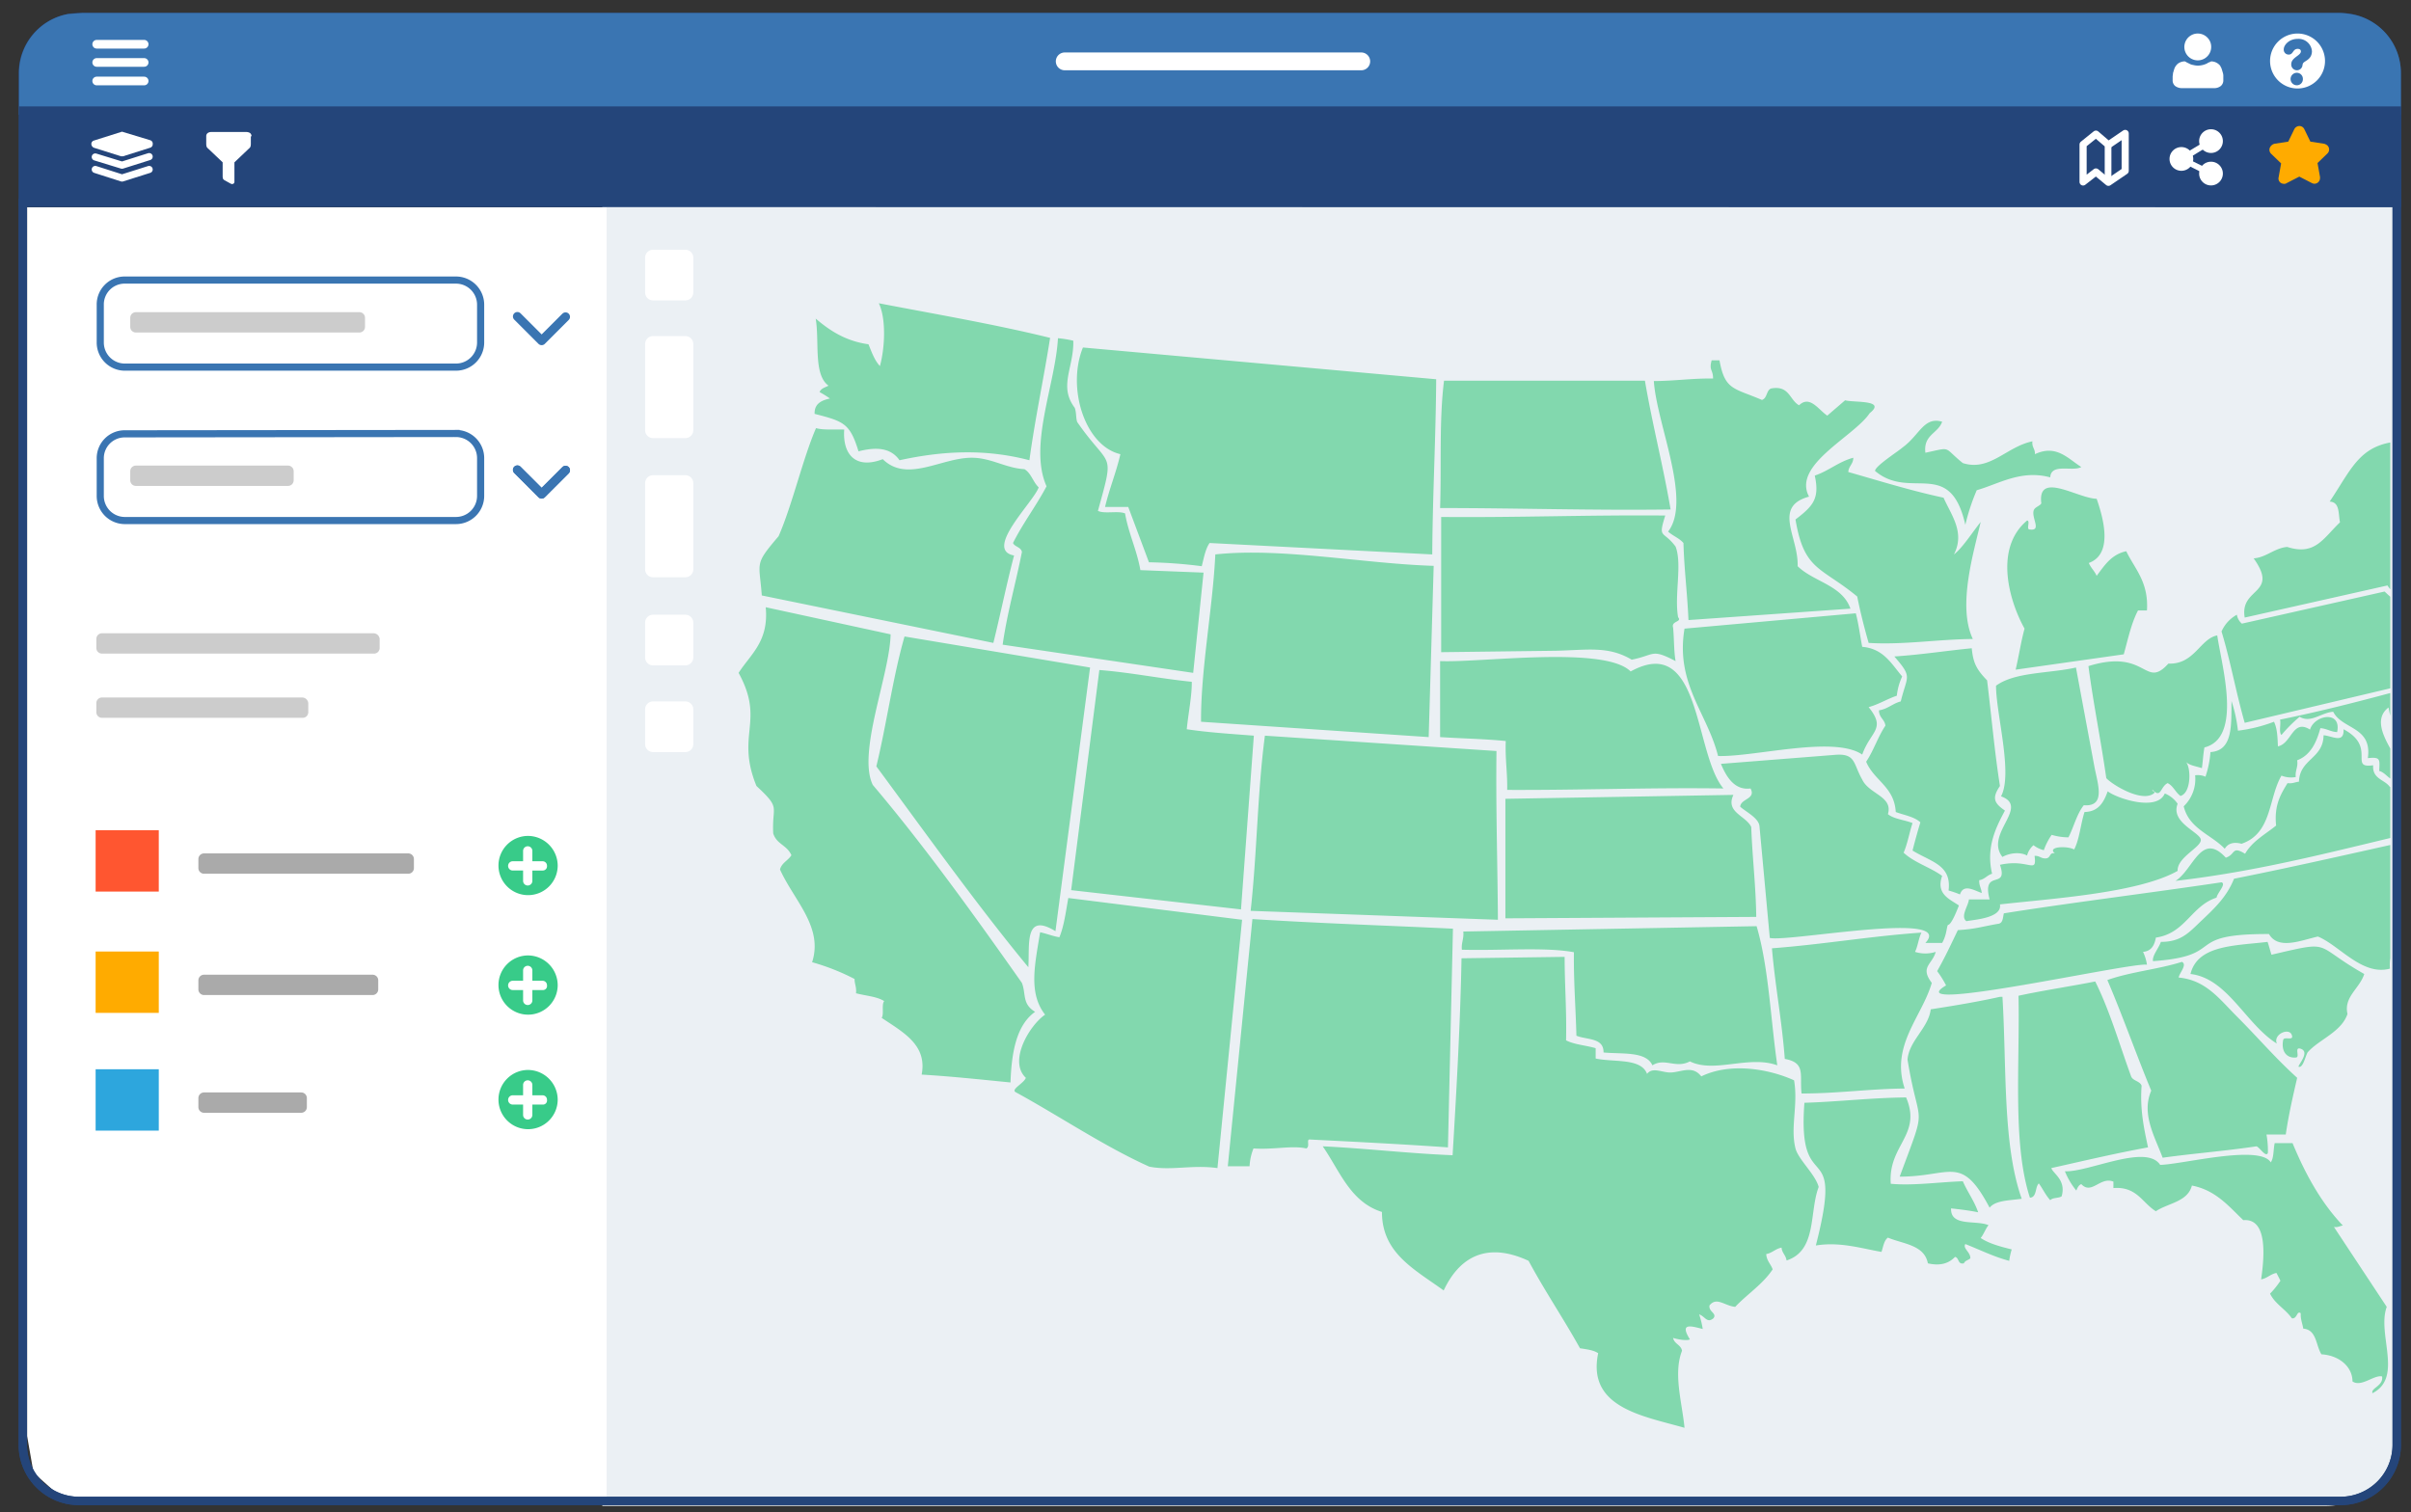<svg id="Layer_1" data-name="Layer 1" xmlns="http://www.w3.org/2000/svg" xmlns:xlink="http://www.w3.org/1999/xlink" viewBox="0 0 675.7 423.9"><rect x="0" y="0" width="675.7" height="423.9" fill="#333333" stroke="none"/><defs><style>.cls-1,.cls-12,.cls-14,.cls-17,.cls-18,.cls-19,.cls-20,.cls-21,.cls-5,.cls-6{fill:none;}.cls-2{fill:#ebf0f4;}.cls-11,.cls-16,.cls-2,.cls-23,.cls-4,.cls-8{fill-rule:evenodd;}.cls-16,.cls-3{fill:#fff;}.cls-4{fill:#ccc;}.cls-14,.cls-5,.cls-6{stroke:#3a75b2;}.cls-12,.cls-14,.cls-17,.cls-19,.cls-5{stroke-miterlimit:10;}.cls-20,.cls-21,.cls-5{stroke-width:2px;}.cls-17,.cls-18,.cls-21,.cls-6{stroke-linecap:round;}.cls-18,.cls-20,.cls-21,.cls-6{stroke-linejoin:round;}.cls-6{stroke-width:2.5px;}.cls-7{fill:#ff5630;}.cls-8{fill:#aaa;}.cls-9{fill:#ffab00;}.cls-10{fill:#2da6dd;}.cls-11{fill:#38cb89;}.cls-12{stroke:#24457a;}.cls-12,.cls-14{stroke-width:2.35px;}.cls-13{fill:#3a75b2;}.cls-15{fill:#24457a;}.cls-17,.cls-18,.cls-19,.cls-20,.cls-21{stroke:#fff;}.cls-17{stroke-width:2.43px;}.cls-18{stroke-width:5px;}.cls-19{stroke-width:1.87px;}.cls-22{clip-path:url(#clip-path);}.cls-23{fill:#82d8ae;}</style><clipPath id="clip-path"><rect class="cls-1" x="204.9" y="77.9" width="465" height="328.7"/></clipPath></defs><path class="cls-2" d="M201.8,40.4H671.6V402.3a19.78,19.78,0,0,1-19.8,19.8h-483V40.4Z"/><path class="cls-3" d="M170,420.3l-152.4-.2-8.2-7.3L7.6,402.5V58.1H170Z"/><path class="cls-4" d="M104.7,177.5H28.6a1.58,1.58,0,0,0-1.6,1.56v2.54a1.58,1.58,0,0,0,1.56,1.6H104.8a1.58,1.58,0,0,0,1.6-1.56V179.1A1.73,1.73,0,0,0,104.7,177.5Zm-20,18H28.6a1.58,1.58,0,0,0-1.6,1.56v2.54a1.58,1.58,0,0,0,1.56,1.6H84.8a1.58,1.58,0,0,0,1.6-1.56V197.1A1.73,1.73,0,0,0,84.7,195.5Z"/><path class="cls-5" d="M127.8,78.5a6.91,6.91,0,0,1,6.9,6.9V96a6.91,6.91,0,0,1-6.9,6.9H34.9A6.89,6.89,0,0,1,28.1,96V85.4a6.83,6.83,0,0,1,6.8-6.9h92.9Z"/><path class="cls-6" d="M145,88.7l6.8,6.8,6.7-6.7"/><path class="cls-4" d="M100.7,87.5H38.1a1.58,1.58,0,0,0-1.6,1.56V91.6a1.58,1.58,0,0,0,1.56,1.6H100.7a1.58,1.58,0,0,0,1.6-1.56V89.1a1.58,1.58,0,0,0-1.56-1.6Z"/><path class="cls-5" d="M127.8,121.5a6.91,6.91,0,0,1,6.9,6.9V139a6.91,6.91,0,0,1-6.9,6.9H34.9a6.89,6.89,0,0,1-6.8-6.9V128.5a6.83,6.83,0,0,1,6.8-6.9h0l92.9-.1Z"/><path class="cls-6" d="M145,131.7l6.8,6.8,6.7-6.7"/><path class="cls-4" d="M80.7,130.5H38.1a1.58,1.58,0,0,0-1.6,1.56v2.54a1.58,1.58,0,0,0,1.56,1.6H80.7a1.58,1.58,0,0,0,1.6-1.56V132.1a1.58,1.58,0,0,0-1.56-1.6Z"/><path class="cls-7" d="M26.8,232.7H44.5v17.2H26.8Z"/><path class="cls-8" d="M114.4,239.2H57.2a1.58,1.58,0,0,0-1.6,1.56v2.54a1.58,1.58,0,0,0,1.56,1.6H114.4a1.58,1.58,0,0,0,1.6-1.56V240.8a1.58,1.58,0,0,0-1.56-1.6Z"/><path class="cls-9" d="M26.8,266.7H44.5v17.2H26.8Z"/><path class="cls-8" d="M104.4,273.2H57.2a1.58,1.58,0,0,0-1.6,1.56v2.54a1.58,1.58,0,0,0,1.56,1.6H104.4a1.58,1.58,0,0,0,1.6-1.56V274.8a1.58,1.58,0,0,0-1.56-1.6Z"/><path class="cls-10" d="M26.8,299.7H44.5v17.2H26.8Z"/><path class="cls-8" d="M84.4,306.2H57.2a1.58,1.58,0,0,0-1.6,1.56v2.54a1.58,1.58,0,0,0,1.56,1.6H84.4a1.58,1.58,0,0,0,1.6-1.56V307.8a1.58,1.58,0,0,0-1.56-1.6Z"/><path class="cls-11" d="M148,234.3a8.3,8.3,0,1,0,8.3,8.3A8.37,8.37,0,0,0,148,234.3Zm4.1,9.7h-2.9v2.9a1.3,1.3,0,1,1-2.6,0V244h-2.9a1.3,1.3,0,1,1,0-2.6h2.9v-2.9a1.3,1.3,0,1,1,2.6,0v2.9h2.9a1.24,1.24,0,0,1,1.2,1.3A1.18,1.18,0,0,1,152.1,244ZM148,267.8a8.3,8.3,0,1,0,8.3,8.3,8.37,8.37,0,0,0-8.3-8.3Zm4.1,9.7h-2.9v2.9a1.3,1.3,0,0,1-2.6,0v-2.9h-2.9a1.3,1.3,0,1,1,0-2.6h2.9V272a1.3,1.3,0,1,1,2.6,0v2.9h2.9a1.24,1.24,0,0,1,1.2,1.3,1.13,1.13,0,0,1-1.2,1.3ZM148,299.9a8.3,8.3,0,1,0,8.3,8.3,8.37,8.37,0,0,0-8.3-8.3Zm4.1,9.7h-2.9v2.9a1.3,1.3,0,0,1-2.6,0v-2.9h-2.9a1.3,1.3,0,1,1,0-2.6h2.9v-2.9a1.3,1.3,0,1,1,2.6,0V307h2.9a1.24,1.24,0,0,1,1.2,1.3A1.13,1.13,0,0,1,152.1,309.6Z"/><path class="cls-12" d="M671.7,20.5V405A15.73,15.73,0,0,1,656,420.7H22.1A15.73,15.73,0,0,1,6.4,405V20.5A15.66,15.66,0,0,1,19.1,5.1a15.26,15.26,0,0,1,3-.3H656a15.26,15.26,0,0,1,3,.3A15.75,15.75,0,0,1,671.7,20.5Z"/><path class="cls-13" d="M671.7,20.5V31H6.5V20.5A15.66,15.66,0,0,1,19.2,5.1H659.1a15.76,15.76,0,0,1,12.6,15.4"/><path class="cls-14" d="M671.7,20.5V31H6.5V20.5A15.66,15.66,0,0,1,19.2,5.1l3.9-.3H655.2a15.77,15.77,0,0,1,1.9.1c.7.07,1.41.17,2.1.3a15.58,15.58,0,0,1,12.5,15.3Z"/><path class="cls-15" d="M6.5,31.1H671.8V56.9H6.5Z"/><path class="cls-12" d="M6.5,31H671.8V56.8H6.5Z"/><path class="cls-16" d="M623.1,22.4a2.06,2.06,0,0,1-.7,1.7,3,3,0,0,1-2,.6h-8.8a3.17,3.17,0,0,1-2-.6,2.06,2.06,0,0,1-.7-1.7v-.9c0-.3.1-.6.1-1l.3-1a3.55,3.55,0,0,1,.4-.9,4.35,4.35,0,0,1,.6-.7,3.3,3.3,0,0,1,2-.7c.1,0,.2.1.4.2a5.94,5.94,0,0,0,.8.4,2.82,2.82,0,0,0,1.1.4,5.9,5.9,0,0,0,1.4.2,6.75,6.75,0,0,0,1.4-.2,6.6,6.6,0,0,0,1.1-.4,3,3,0,0,1,.8-.4l.4-.2a3.59,3.59,0,0,1,1.1.2,4.05,4.05,0,0,1,.9.5c.2.2.5.4.6.7a3.55,3.55,0,0,1,.4.9l.3,1a3.4,3.4,0,0,1,.1,1v.9m-3.4-9.3a3.76,3.76,0,1,1-1.1-2.6,3.63,3.63,0,0,1,1.1,2.6"/><path class="cls-3" d="M619.2,49.4l-9.5-4.8,9.5-5.7.8,1.4-6.9,4.2,6.9,3.4Z"/><path id="B" class="cls-16" d="M617.3,41.9a3.32,3.32,0,1,1,4.7-4.7h0a3.32,3.32,0,0,1-4.7,4.7"/><path id="B-2" data-name="B" class="cls-16" d="M617.3,51a3.32,3.32,0,1,1,4.7-4.7h0a3.32,3.32,0,0,1-4.7,4.7"/><path id="B-3" data-name="B" class="cls-16" d="M609,46.9a3.32,3.32,0,1,1,4.7-4.7h0a3.32,3.32,0,0,1-4.7,4.7"/><path class="cls-9" d="M636.1,41.5a1.56,1.56,0,0,0,.4,1.6l2.8,2.7-.7,3.9a1.46,1.46,0,0,0,1.3,1.8,1.23,1.23,0,0,0,1-.2l3.5-1.8,3.5,1.8a1.85,1.85,0,0,0,.7.2,1.58,1.58,0,0,0,1.6-1.56V49.6l-.7-3.9,2.8-2.7a1.57,1.57,0,0,0,0-2.2,2.62,2.62,0,0,0-.9-.5l-3.9-.6-1.7-3.5h0a1.53,1.53,0,0,0-2.1-.7,1.58,1.58,0,0,0-.7.7l-1.7,3.5-3.9.6a2,2,0,0,0-1.3,1.2Z"/><path class="cls-16" d="M643.9,9.4a7.7,7.7,0,1,0,7.7,7.7A7.7,7.7,0,0,0,643.9,9.4Zm-.2,14.5a1.75,1.75,0,1,1,0-3.5h0a1.71,1.71,0,0,1,1.7,1.8A1.69,1.69,0,0,1,643.7,23.9Zm1.6-5.8a1.58,1.58,0,0,1-1.56,1.6h0a1.61,1.61,0,0,1-1.6-1.7c0-1.9,2.7-2.4,2.7-3.6,0-.5-.4-.7-.9-.7-1.4,0-1.2,1.6-2.5,1.6a1.37,1.37,0,0,1-1.4-1.5c0-1.1,1.4-2.9,3.9-2.9a3.74,3.74,0,0,1,4,3.5c-.1,2.7-2.6,2.6-2.6,3.7Z"/><path class="cls-17" d="M27.1,12.4H40.4M27.1,17.5H40.4M27.1,22.7H40.4"/><path class="cls-3" d="M70.5,38.2a1.24,1.24,0,0,0-.4-.9,1.91,1.91,0,0,0-1-.3h-10a1.67,1.67,0,0,0-.9.3,1.08,1.08,0,0,0-.4.8v2.2a3.22,3.22,0,0,0,.1.8,1.67,1.67,0,0,0,.5.6l4,3.8v3.9a2.75,2.75,0,0,0,.1.7,1.2,1.2,0,0,0,.4.4l1.8,1a.78.78,0,0,0,.7,0,.65.65,0,0,0,.3-.5V45.5h0l4-3.8a1.65,1.65,0,0,0,.5-.6,3.22,3.22,0,0,0,.1-.8V38.2Z"/><path class="cls-18" d="M298.4,17.2h83.1"/><path class="cls-19" d="M590.8,41v9.5"/><path class="cls-20" d="M583.8,40.5l3.6-2.9,3.5,3,4.7-3.2V47.9l-4.7,3.2-3.5-2.9L583.8,51Z"/><path class="cls-3" d="M42.1,39.3,34.5,37a.64.64,0,0,0-.6,0l-7.6,2.4a1,1,0,0,0-.7,1,1.2,1.2,0,0,0,.7,1l7.6,2.4h.6l7.6-2.4a1,1,0,0,0,.7-1A1,1,0,0,0,42.1,39.3Z"/><path class="cls-21" d="M26.7,44l7.5,2.3,7.6-2.4M26.7,47.5l7.5,2.4,7.6-2.4"/><path class="cls-16" d="M194.3,120.6h0V96.4h0a2.22,2.22,0,0,0-2.2-2.2H183a2.22,2.22,0,0,0-2.2,2.2h0v24.2h0a2.22,2.22,0,0,0,2.2,2.2h9.1A2.22,2.22,0,0,0,194.3,120.6Zm0,39h0V135.4h0a2.22,2.22,0,0,0-2.2-2.2H183a2.22,2.22,0,0,0-2.2,2.2h0v24.2h0a2.22,2.22,0,0,0,2.2,2.2h9.1A2.22,2.22,0,0,0,194.3,159.6Zm0-77.6h0V72.2h0a2.22,2.22,0,0,0-2.2-2.2H183a2.22,2.22,0,0,0-2.2,2.2h0V82h0a2.22,2.22,0,0,0,2.2,2.2h9.1A2.22,2.22,0,0,0,194.3,82Z"/><path id="C" class="cls-16" d="M194.3,184.3h0v-9.8h0a2.22,2.22,0,0,0-2.2-2.2H183a2.22,2.22,0,0,0-2.2,2.2h0v9.8h0a2.22,2.22,0,0,0,2.2,2.2h9.1A2.22,2.22,0,0,0,194.3,184.3Z"/><path id="C-2" data-name="C" class="cls-16" d="M194.3,208.6h0v-9.8h0a2.22,2.22,0,0,0-2.2-2.2H183a2.22,2.22,0,0,0-2.2,2.2h0v9.8h0a2.22,2.22,0,0,0,2.2,2.2h9.1A2.22,2.22,0,0,0,194.3,208.6Z"/><path class="cls-12" d="M671.7,56.9V405A15.73,15.73,0,0,1,656,420.7H22.1A15.73,15.73,0,0,1,6.4,405V56.8Z"/><path class="cls-6" d="M145,131.7l6.8,6.8,6.7-6.7"/><g class="cls-22"><path class="cls-23" d="M710.2,81c10,.9,4.1,17.8,13.7,19.1a17.2,17.2,0,0,1,1.4,4c3.1-1.2,4.2.9,5.8,2.2a62.31,62.31,0,0,1-10.8,8.7c.4.4.4,1.3.4,2.2-1.5-.1-2.3.6-3.6.7.4,13.1-11.3,3-10.1,18.8-4.3-7.1-7-15.9-10.8-23.4,5.5-6.8,1.4-23.1,6.1-30.7,4.6.8,2.8,3.5,7.9-1.6ZM246.3,85c16.1,3.1,32.6,5.9,48,9.7-1.8,11.5-4.2,22.5-5.8,34.3-12.2-3.2-24-2.7-36.4,0-2.8-4-7.5-3.5-11.5-2.5-2.4-7.9-4.2-8.4-12.3-10.5-.1-2.9,2-3.8,4.3-4.3a28.23,28.23,0,0,0-2.9-1.8c.4-1.1,1.6-1.3,2.5-1.8-4.3-3.1-2.5-12.4-3.6-18.8,4,3.4,8.4,6.3,14.8,7.2.9,2.2,1.7,4.5,3.2,6.1,1.4-5,1.8-13.2-.3-17.6Zm54.5,10.5c.2,7.5-4.2,12.7.4,18.8.5,1.3.3,2.9.7,4,9.3,13.4,10.6,7.5,5.8,24.9,1.9.9,5.6-.1,7.6.7,1,5.7,3.3,10.2,4.3,15.9l17.7.7-2.9,28.1L281,180.7c1.3-9.1,3.7-17.3,5.4-26-.3-1.4-2-1.4-2.5-2.5,2.8-5.6,6.5-10.4,9.4-15.9-5.1-11.4,2.5-28.6,3.2-41.5A29.67,29.67,0,0,1,300.8,95.5Zm101.7,10.8c-.1,16.6-1,32.4-1.1,49.1L339,152.2c-1.2,1.7-1.6,4.2-2.2,6.5a135.17,135.17,0,0,0-14.8-1.1l-5.8-15.5h-6.5c1.2-5.1,3.1-9.6,4.3-14.8-9.9-2.3-15.1-18.5-10.5-29.9l99,8.9Zm2.2.4H461c2.1,12.3,5.1,23.8,7.2,36.1-21.9.3-42.9-.4-64.6-.4C404,130.4,403.3,117.9,404.7,106.7ZM694,113.5c2.1,1.9,3.5,7.6,5.8,13.3,6.3,12.7,7.5,18.9-7.2,19.5,0-8.1-3.4-19.1,1.4-23.8C693,120.8,691.8,115,694,113.5Zm-149.7,4.7c-1.1,3.3-5.3,3.6-4.7,8.7,7.6-1.6,4.8-1.7,10.5,2.9,7.6,2.4,12.2-4.6,19.5-6.1-.2,1.7.8,2.1.7,3.6,6-2.8,9.2,1.2,13,3.6-2.4,1.4-8.5-1.2-8.7,2.9-8.2-2.2-14.3,1.8-20.6,3.6a58,58,0,0,0-3.2,9.7c-4.3-19-15.4-6.7-25.3-15.1-.1-1.3,6.5-5.5,7.6-6.5C538,122,539.1,116.7,544.3,118.2Zm147.9,4.7c-6.5,6.4-1.5,15.5-1.8,24.2-1.7.5-3.3,1-5,1.4-.9-2.9-1.5-6.2-2.2-9.4,0-.8-1.5-.2-2.2-.4-.8-5.6-2.8-10-3.6-15.5,4-1.8,8.8-2.7,12.6-4.7,1.5.7,1.5,2.9,2.2,4.4Zm-455.6-2.5c-.5,7.1,3.3,11.2,10.8,8.3,6.8,6.7,16.4-.4,24.9-.4,5.5,0,9.5,2.9,14.8,3.2,1.9,1.1,2.4,3.6,4,5.1-1.4,4.1-15.5,17.5-6.9,19.1-2.1,8-3.8,16.4-5.8,24.5l-64.9-13.3c-.7-9.6-2.2-8.5,4.7-16.6,3.8-8.6,6.8-21.8,10.5-30.3,2.1.6,5.2.3,7.9.4Zm351,19.4c2.2,6.3,4.4,15.6-2.2,18,.6,1.4,1.6,2.2,2.2,3.6,2.2-2.9,4.1-6,8.3-6.9,2.4,5,6.3,8.6,5.8,16.6h-2.5c-1.9,3.6-2.8,8-4,12.3l-30.3,4.3c.9-3.8,1.5-7.9,2.5-11.5-4.2-7.5-8.7-22.4.7-30.3,1,0-.3,2.5.7,2.5,3.4.5.7-2.9,1.1-5.1.2-1.2,1.6-1.3,2.2-2.2-1.2-9.2,10.2-1.4,15.5-1.3Zm-120.9,4.7c-2.1,6.7-.6,4,2.9,8.7,1.9,5-.4,13.6.7,19.8,1.2,1.4-2,1-1.4,2.9.3,3.1.2,6.6.7,9.4-6.9-3.6-5.7-1.7-12.3-.4-6.6-3.9-12.3-2.7-21.3-2.5l-32.1.4V144.9c21.4.2,41.5-.6,62.8-.4Zm-64.9,14.1-1.4,48-63.8-4.3c-.1-14.6,3.3-32,4-46.9,18.5-2,41.6,2.6,61.2,3.2Zm302.3-4c.5,2.3,1.6,4.2,1.8,6.9-1.1-.1-1.2,1-2.5.7a23.29,23.29,0,0,0-2.2-6.9C701.8,154.8,703.1,154.9,704.1,154.6Zm-5.1,1.5c1.8,1.8,2.4,4.8,3.2,7.6-5.2,2-10.6,3.9-14.1,7.6.7-3.3-.9-7.8-1.4-11.9q6.45-1.5,12.3-3.3Zm-24.1,15.1c-4,5.1.2,11.1,4,13.7-.9,1.7-1.9,3.3-2.9,5.1-2.6-1.2-3.1,1.3-4.3,2.5l-42.6,10.1c-2.4-8.3-4-17.4-6.5-25.6a9.84,9.84,0,0,1,4.3-4.7,4.14,4.14,0,0,0,1.4,2.5l40-9A57.5,57.5,0,0,0,674.9,171.2ZM533.1,189.6c-3-3.5-5.2-7.8-11.2-8.3-.6-3.1-1-6.4-1.8-9.4l-48,4.3c-2.6,15.4,6.4,23.7,9.4,35.7,10.3.3,32.5-5.8,40.4-.4,2.4-6.7,6.8-7.1,1.8-13.3,2.9-.8,5.2-2.3,7.9-3.2a17.09,17.09,0,0,1,1.5-5.4Zm142.8-17.3c3.2,1.2,11,1.5,7.2,6.5a17.37,17.37,0,0,0,4.3,2.2c0,6.2-.9,14-3.2,19.1a70.72,70.72,0,0,1-8.3-4c0-5.4,3.2-7.6,5-11.2C678.5,181.5,672,177.9,675.9,172.3Zm-123.3,9.4c.4,4.1,1.3,5.9,4.3,9,1.2,9.8,2.1,20.1,3.6,29.6-2.2,3.3-1.8,4.7,1.4,6.9-2.4,4.5-5.4,10.2-3.6,17.7-1.4.4-2.1,1.6-3.6,1.8-.1,1.5.6,2.3.7,3.6-2.1-.7-5.1-2.7-6.1.4a30.05,30.05,0,0,0-3.2-1.1c.9-7.2-4.9-8-10.1-11.2.7-2.7,1.4-5.3,2.2-7.9-1.7-1.6-4.5-2-6.9-2.9-.4-7.1-6.1-8.8-8.3-14.1,2.1-3.1,3.3-7,5.4-10.1-.2-1.8-1.8-2.2-1.8-4.3,2.5-.4,3.8-1.9,6.1-2.5,1.8-7.4,3.4-6.6-1.8-12.6,7.6-.5,14.5-1.6,21.7-2.3ZM457,188.2c19.9-10.9,17.7,22.9,26,32.8-20.6-.3-40.2.5-60.6.4.1-4.8-.6-8.7-.4-13.7-5.9-.6-12.3-.7-18.4-1.1V185.3c11.3.5,46.1-4.4,53.4,2.9Zm124.8-1.1,5.1,27.4c.9,5,3.5,11.7-2.9,11.2-2,2.5-2.8,6.1-4.3,9a16.6,16.6,0,0,1-4.7-.7,17.37,17.37,0,0,0-2.2,4.3,7.85,7.85,0,0,1-2.9-1.4,5.76,5.76,0,0,0-1.8,2.9c-2-1.1-5-.7-6.9.4-5.1-6.5,7.8-14-.4-17,3.4-6.3-1.4-23.1-1.4-31,5.3-3.9,14.9-3.4,22.4-5.1Zm-247.8,4c.1,3.6-1,9.1-1.4,13.3,5.9.9,12.4,1.3,18.8,1.8l-3.6,48.7-47.6-5.4,7.9-61.7c8.9.7,17,2.4,25.9,3.3Zm339.4.7h1.1c-2.4,8,8.2,8.1,8.3,15.9-1.8.1-3,.9-5,.7-.9-5.9-5.7-10.9-4.4-16.6Zm-2.2,2.1c2.3,4.9,3.8,10.6,5.8,15.9,2.4.3,3.7-.6,6.1-.4-1.6,5.3-2.6,11.1-4,16.6-3.1-2.4-.4-7.3-.4-10.8-1.7-.2-2-1.8-2.5-3.2h-3.6c-.2-5.5-2.4-8.9-3.2-13.7-5.4,4.1,1,11.6,2.9,15.9-1.1-.3-1.1.6-2.2.4.3,1.8,3.4,2,1.4,4-1.6.5-2.9-2.1-4.7-2.5.1-3.2.5-4-3.2-3.6,1.3-8.9-7.2-8-9.7-13-3.3.2-6.3,3.3-9.4,1.4a40.94,40.94,0,0,0-5.1,5.1c-.8-.7-.1-3-.4-4.3,11.3-2.3,21.8-5,32.2-7.8Zm-45.8,2.6a40.5,40.5,0,0,1,1.8,8.3,42.67,42.67,0,0,0,10.1-2.5c.9,1.8,1,4.3,1.1,6.9,3.9-.8,4.1-7.8,9-4.7,1.2-4.1,8.9-5.5,7.6.7-1.9-.1-2.9-1-4.7-1.1-1.1,4.1-2.8,7.6-6.5,9,.3,2-.6,2.8-.4,4.7a7.28,7.28,0,0,1-4-.4c-3.7,6.3-2.6,16.2-11.2,19.1-2.2-.6-3.8-.1-4.7,1.4-3.8-4-10-5.6-11.5-11.9a10.57,10.57,0,0,0,3.2-8.7,5.41,5.41,0,0,1,2.9.4,28.09,28.09,0,0,0,1.4-6.9c6.4-.4,5.8-7.7,5.9-14.3Zm31.4,7.9c9.4,5,1.3,11.1,8.3,10.1-.3,3.9,3.3,4,4.7,6.1a25.62,25.62,0,0,1,4-2.2c-.5,1-1,1.9-1.4,2.9.9,1,2.3,1.6,2.9,2.9-1.3-.2-1.4.8-2.5.7.8,1.1,2.8,1.1,3.2,2.5,0,2-2.2.1-3.6.4.3,3.3,4.7,2.5,6.9,1.8a8.24,8.24,0,0,1,.7,2.9c-23,5.3-45,11.5-70.3,14.4,5-3.1,7.2-14,14.1-6.5,2.8-.9,1.6-3.4,5.4-1.1,2-3.5,5.6-5.4,8.7-7.9-.6-5.7,1.3-8.8,3.2-11.9,1.4.2,2.1-.3,3.2-.4.2-6.4,6.8-6.4,6.9-13,2.3.1,5.8,2.5,5.6-1.7Zm-302.3,1.8,64.9,4.3c-.2,16.1.3,31.4.4,47.3l-69.3-2.5c1.8-16.1,1.9-33.3,4-49.1Zm322.2,49.1c1.7.6,3.9-1.4,6.1-1.4v3.2c-2.5,1-5.4,1.5-7.9,2.5-1.8,3.8-5.6,5.7-5.1,11.9-7.8,2.1-14.1-6.5-20.2-9-4.8,1.1-11.1,3.8-13.7-.7-24.6-.1-11.4,6.1-32.5,7.6-.3-1.5,1.6-3.6,2.2-5.4,5.3,0,7.5-2.2,10.8-5.4,3.9-3.7,7.6-7,9.7-12.3,18.6-3.7,36.6-7.9,54.8-11.9a17.14,17.14,0,0,0,2.2,2.5c-2.7,2-6.5,2.8-9,5,3.5,1.1,7.4-.5,11.5,0-.1,2.3-1.4,3.4-1.4,5.8-2.9.4-5.5,1.2-8.7,1.4.8,1,2.6,1,4,1.4.6,3.2-.9,4.2-2.8,4.8Zm-377.3-3.6,48.7,6.1-6.9,69.6c-7.1-1-12.9.8-19.1-.4-12.5-5.6-25.4-14.3-37.5-20.9-1.3-.8,2.4-2.5,2.9-4-5-4.7,1.1-14.8,5.4-17.7-4.8-6.1-2.8-14.3-1.4-23.1,1.9.4,3.5,1.1,5.4,1.4C298.2,259.6,298.7,255.6,299.4,251.7ZM610.6,274c7.6.7,11.4,6,16.2,10.8,6.1,6.1,10.8,11.7,17,17.3-1.2,5.2-2.4,10.4-3.2,15.9h-5.4a26.39,26.39,0,0,1,.4,5.1c-.5,1.5-2.3-1.5-3.2-1.8-8.6,1.3-17.7,2-26.3,3.2-2.3-6.1-6-12.3-3.2-18.8-4-9.6-8.2-21.5-12.3-31,6.4-2.3,14.3-3,20.9-5.1C613.1,270.4,610.7,272.8,610.6,274Zm-23.4,1.1c4.1,8.2,6.8,17.7,10.1,26.7.6,1.2,2.4,1.2,2.9,2.5-.5,6.8.7,12.1,1.8,17.3-9.3,1.7-18.1,3.8-27.1,5.8.5,1.6,4.2,3.3,2.9,7.9-.8.6-2.5.3-3.2,1.1-1.3-1.4-2.1-3.2-3.2-4.7-1.1,1-.5,3.9-2.5,4-4.9-15-2.8-37.1-3.2-56.6,6.9-1.5,14.4-2.6,21.5-4Zm-26.7,4.3h.7c1.2,19.5,0,41.4,5.4,56.6-3.4.5-7.3.4-9,2.5-8-15.1-10.7-8.7-25.2-8.7,8-21.6,5.5-12.5,2.2-32.8.4-5.3,5.9-8.9,6.5-14.1,6.5-1,13.1-2.1,19.4-3.5Zm-26.3,28.2c4.5,10.6-5.1,13.3-4.3,24.2,6.2.6,13.7-.5,20.2-.7,1.3,3,3.2,5.5,4.3,8.7-2.4-.5-4.9-.8-7.6-1.1-.2,5.2,6.9,3.2,10.5,4.7-.9,1.1-1.3,2.5-2.2,3.6,2.4,1.6,5.5,2.4,8.7,3.2a18.34,18.34,0,0,0-.7,3.2c-4.5-1.2-8.2-3.1-12.3-4.7-.8,1.2,1.5,2.3,1.4,4-.5.5-1.5.6-1.8,1.4-1.8.4-1.3-1.6-2.5-1.8-1.7,1.8-4.1,2.6-7.6,1.8-1-5.2-6.9-5.4-11.2-7.2-1.1.8-1.3,2.5-1.8,4-5.7-1-11.7-2.9-18.4-1.8,8.2-31.9-5.3-12.4-3.2-40,9.7-.3,18.6-1.4,28.5-1.5ZM493.8,112.1c1.5-.5,1.2-2.6,2.5-3.2,5.2-1,5.2,3.2,7.9,4.7,3-2.9,5.4,1.2,7.9,2.9l5-4.3c2.5.7,11.7-.2,6.9,3.6-4.4,6.6-21.8,14.5-17,23.4-10.3,2.8-2.9,11.4-3.2,19.5,4.5,4.4,12.5,5.3,14.8,11.9l-45.4,3.2c-.3-7.4-1.2-14.2-1.4-21.6-1.2-1.4-3-2-4.3-3.2,6.7-8.7-3.2-30.1-4-42.2,5.8,0,10.8-.8,16.6-.7,0-2.6-1.2-2.2-.4-5.1h2.2c1.5,8.4,4,7.7,11.9,11.1Z"/><path class="cls-23" d="M701.2,167.3c-3,4.1-9.5,7.8-14.8,10.8-.8-1-.6-3.1-1.1-4.3-6-2.7-12.8-4.5-16.2-9.7l-40,9c-1.5-8.5,9.8-6.4,2.5-16.6,3.4-.2,5.9-2.9,9.4-3.2,7.8,2.5,10-2.3,14.8-6.9-.5-2.4,0-5.7-2.9-5.8,6.6-9.8,8.6-16.8,21.6-17,1.4,5.8,3,11.4,4.7,17,.2.8,1.8.1,2.5.4,2.2,5.2,1.4,11.5,2.2,17.7.6,4.9,3.8,8.6,2.5,14.1C691.7,172.7,696.8,169.4,701.2,167.3Zm-146.1-21c-1.9,8.4-6.6,23.5-2.2,32.8-10,.1-19.6,1.7-29.2,1.1-1.2-4.2-2.3-8.5-3.2-13-10.2-8.4-14.9-7.2-17.3-21.6,5-3.8,6.8-5.9,5.4-12.3,3.9-1.3,6.7-3.9,10.8-5,0,1.8-1.3,2.3-1.4,4,8.8,2.5,17.4,5.2,26.7,7.2,2.1,4.8,6.1,9.7,2.9,15.9,2.3-1.7,5.1-6.1,7.5-9.1Zm160.9,4c.7-.5,2.2,1.1,2.9,1.8,0,3.2-3.5,3-5,4.7-2.3-2.6-3.3-.7-5.8.7-.9-2-2.8-3-4-4.7a175.09,175.09,0,0,0-17.7,5c-.8-1.7-.1-4.9-.4-7.2,7.1-2.3,16.2-2.6,19.8-8.3,1.5,0,1.7,1.4,3.2,1.4a21.63,21.63,0,0,1-2.2,3.6,70.71,70.71,0,0,1,6.5,6.9C716.5,154.2,719.5,152.3,716,150.3ZM286.4,275.5c-13.1-18.6-27.3-38.4-41.8-55.5-4.4-9.1,4.8-31,5-42.2l-35-7.6c.9,9.6-4.2,13.1-7.6,18.4,7.5,13.7-.9,17.2,5,31.7,7,6.5,4.3,5.3,4.7,13.3,1,3.1,3.8,3.2,5.1,6.1-.9,1.5-2.7,2.1-3.2,4,3.9,8.7,12.2,16.1,9,26a62.76,62.76,0,0,1,11.9,4.7c0,1.5.6,2.3.4,4,2.6.7,5.9.9,7.9,2.2-.8,1,0,3.6-.7,4.7,6.1,4.1,12.8,7.6,11.2,15.9,8.5.5,16.7,1.4,24.9,2.2.3-8.6,1.7-16.1,6.9-19.8-3.7-2.2-2.5-5-3.7-8.1Zm320.3-53.1a7.9,7.9,0,0,1,3.6,2.9c-2.1,5.3,6.4,8,6.5,10.1s-6.7,4.9-6.5,8.7c-11.1,6.3-35.9,7.8-49.8,9.4.7,3.9-7.6,4.3-9.4,4.7-1.8-1.3.6-4.4.7-6.1h5.8c-2.3-8.8,5.4-2.5,2.9-9.7,8.1-1.8,10.4,2.8,9.7-2.5,1.4-.1,1.8.8,3.2.7s.9-1.8,2.5-1.4c-2.3-1.9,3.3-2.2,5.4-1.1,1.5-2.9,1.8-7.1,2.9-10.5,4-.1,5.4-2.8,6.5-5.8,2.4,1.9,13.8,5.8,16,.6Zm-120.9.4c-2.3,4.9,3.5,5.8,5,9,.3,8.6,1.3,16.5,1.4,25.2l-70.3.4V223.9Zm6.5,36.8c3.4,11.5,3.9,25.9,5.8,39-8-2.9-17.6,2.3-24.5-1.1-4,2.1-7-1.1-10.5,1.1-1.8-4-8.5-3.1-13.7-3.6.1-4.2-4.7-3.5-7.6-4.7-.2-7.8-.8-15.3-.7-23.4-8.2-1.5-20.3-.4-31.4-.7-.2-2,.6-3,.4-5.1l82.2-1.5Zm152.3,34.3c-1.6-.4,0,2.4-1.1,2.5-2.6.3-4.3-1.7-3.6-5,.3-.8,2.3.1,2.5-.7-.1-3.1-5.5-1-4.3,1.8-8.7-5.4-13.8-18.3-24.2-19.5,2-8.2,12.6-7.9,21.6-9,.4,1.1.7,2.4,1.1,3.6,17.6-4.1,11.3-2.9,26,5.4-1.3,4.1-5.8,6.4-4.7,11.2-1.7,5.1-8.1,7.2-11.2,10.8-.7,1.4-1.3,4.4-2.5,4-.3-.4,3.5-4.3.4-5.1ZM407.2,260.3l-1.4,61.3c-12.6-.9-26.8-1.6-38.6-2.2-1.3-.2.1,1.9-1.1,2.5-4-.9-9.2.4-14.8,0a15.3,15.3,0,0,0-1.1,5h-6.1l6.9-69.3c18.5,1.2,37.5,1.8,56.2,2.7ZM667.6,385.8c-2.3-.5-5.8,3.1-8.3,1.4,0-4.1-3.7-7.3-8.7-7.6-1.6-2.5-1.3-6.9-5.1-7.2-.2-1.4-.8-2.6-.7-4.3-1.1-.9-1,1.7-2.5,1.4-1.8-2.6-4.7-4-6.1-6.9a25.38,25.38,0,0,0,2.9-3.6c-.3-.7-.7-1.4-1.1-2.2-1.7.3-2.6,1.5-4.3,1.8.9-6.3,1.9-17.2-5-16.6-4.1-3.9-7.7-8.4-14.4-9.7-1.2,4.6-6.7,4.9-10.1,7.2-3.8-2.3-5.3-7-11.9-6.5v-1.8c-3.7-1.5-6.1,3.8-9,.7-.8.3-1.1,1.1-1.4,1.8a20.83,20.83,0,0,1-3.2-5.4c6.6.3,22.8-7.8,26.7-1.8,6.1-.1,27.9-5.8,31-.7.9-1.3.7-3.6,1.1-5.4h5c3.6,8.7,8,16.7,14.1,23.1-.8.1-1.4.6-2.5.4l14.8,22.4c-2.8,7.6,4.7,19.8-4,24.2-.5-1.5,3.1-2,2.7-4.7ZM305.5,187.1,295.8,261c-8.8-5.4-7.2,3.8-7.6,10.1-14-16.9-29.1-38-42.6-56.3,2.9-11.9,4.6-24.9,7.9-36.4l52,8.7Zm307,26.3c1.6,1.5,1.7,8.8-1.4,9.7-1.4-1-2-2.8-3.6-3.6-2.1,1-1.8,4.5-4.3,1.8,0,.7,1.1.5.4,1.1-3.4,2.6-11.7-2.5-13.3-4.3-1.5-10.6-3.6-20.7-5-31.4,16.5-5.1,15.7,6.7,22.4-.7,7.3.3,8.9-7,13.7-7.9,1.2,8.4,7.2,28.7-3.6,31.4-.4,2.5-.4,3.6-.7,5.8-1.9-.6-3.7-.8-4.6-1.9Zm10.1,33.9c1.4.5-1.2,3-1.4,4.3-7.1,2.3-8.7,10-17,11.2-.4,2.2-1.3,3.8-3.6,4a12.66,12.66,0,0,1,1.1,3.6c-4.3-.8-70.5,14.2-56.3,5.8a27,27,0,0,0-2.5-4c2.2-3.9,3.7-7.1,5.8-11.5,5.1-.3,6.7-1,11.5-1.8,1.2-.3,1.1-1.8,1.4-2.9,18.8-3,40.9-5.7,61-8.7Zm-78.3,17h-4.7c8.6-9.2-38.3-.2-43.6-1.4l-2.9-31.4c-.3-2.3-3.9-4-5.4-5.4.2-2.3,4.5-2.1,2.9-5.1-4.5.6-6.8-3.3-8.3-6.9l31.7-2.5c6.2-.6,5.3,2.4,7.9,6.9,1.9,4.1,8.7,4.7,7.2,9.7,1.7,1.4,4.7,1.6,6.9,2.5-.9,2.7-1.4,5.8-2.5,8.3,3,2.8,7.5,4.1,10.8,6.5-1.8,5.1,2.1,6.5,4.7,8.3-.7,1.8-2,5-2.9,5.4-.6-.1-.3,2.5-1.8,5.1Zm-5.8-2.9c-.8,1.6-1,3.8-1.8,5.4a9.57,9.57,0,0,0,5.8,0c-1,3.6-4.5,4.2-1.1,8.7-2.8,9.6-11.6,17.5-7.6,29.6-10,.1-18.8,1.4-28.9,1.4-.6-5.2,1.3-8.6-4.7-9.7-.8-10.7-2.7-20.4-3.6-31,14.4-1.1,27.6-3.4,41.9-4.4Z"/><path class="cls-23" d="M477.2,372.5c-3.2-.8-6.6-1.9-3.6,2.9-.7.5-3.6,0-4.7-.4.3,1.7,2.2,1.9,2.5,3.6-2.5,6.4,0,14.4.7,21.6-11.5-3.3-27.4-5.6-24.2-20.9-1.3-.9-3.3-1.1-5.1-1.4-4.6-8.3-9.9-16.1-14.4-24.5-10.3-4.8-18.7-2.5-23.8,8.3-8.3-6-17.3-10.5-17.3-22-8.9-2.8-11.8-11.5-16.6-18.4,12.4.6,24,2,36.4,2.5,1.2-19.8,2.2-38.4,2.5-55.2l28.9-.4c0,7.9.6,15.3.4,23.4,2.3,1.2,5.6,1.4,8.3,2.2v2.9c5.2,1.1,12.7-.2,14.4,4.3,1.6-2.1,4.4-.2,6.9-.4,2.9-.2,5.9-2,8.3,1.1,8-3.9,18.7-2.2,26,1.1,1.2,6.9-1.1,13.2.4,19.1.8,3.1,5.6,7.3,6.5,10.8-2.7,7.1-.4,17.8-9,20.6-.2-1.5-1.3-2.1-1.4-3.6-1.7.3-2.6,1.5-4.3,1.8.1,1.9,1.3,2.8,1.8,4.3-2.8,4.2-7.1,6.9-10.5,10.5-3-.3-5.2-2.9-7.2-.4-.3,1.8,2.2,2.2,1.1,3.6-1.8,1.5-2.3-.5-4-1.1a24.59,24.59,0,0,1,1,4.1Z"/></g></svg>